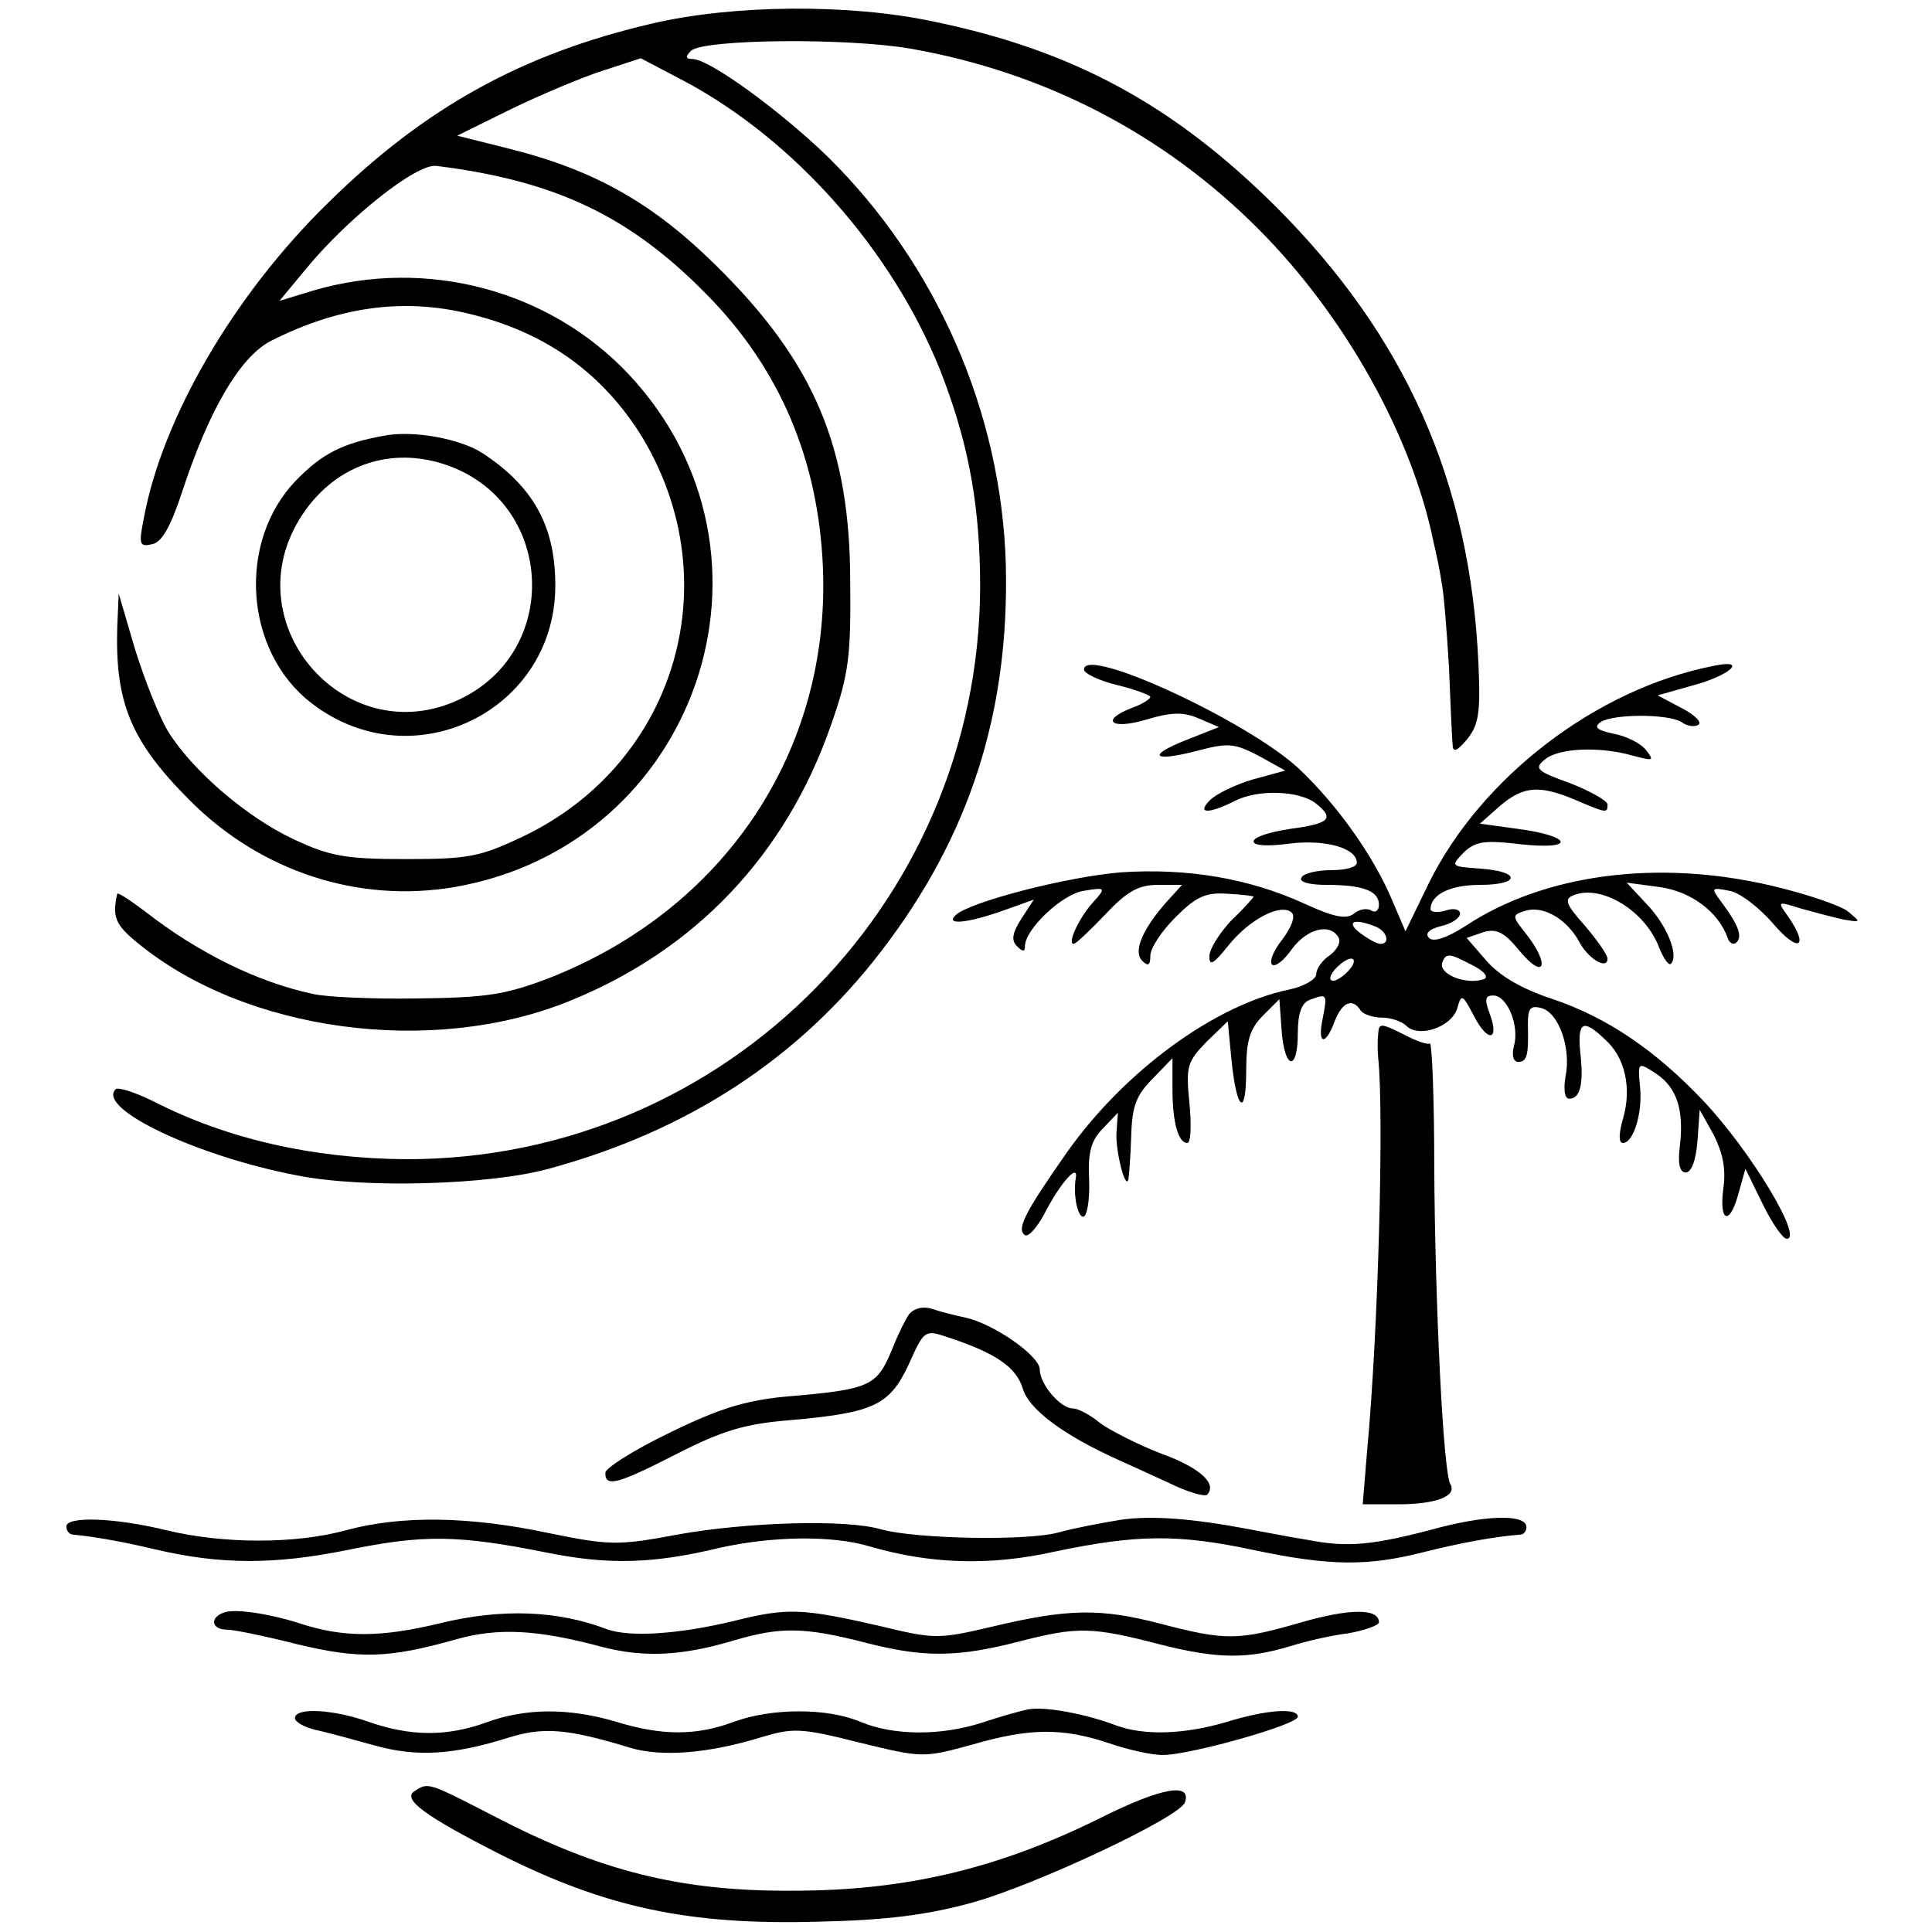<?xml version="1.0" standalone="no"?>
<!DOCTYPE svg PUBLIC "-//W3C//DTD SVG 20010904//EN"
 "http://www.w3.org/TR/2001/REC-SVG-20010904/DTD/svg10.dtd">
<svg version="1.0" xmlns="http://www.w3.org/2000/svg"
 width="262pt" height="262pt" viewBox="0 0 262 262"
 preserveAspectRatio="xMidYMid meet">
<g transform="translate(0,262) scale(0.1,-0.1)"
fill="#000000" stroke="none">
<path d="M884 2588 c-176 -41 -308 -114 -439 -243 -128 -125 -225 -292 -250
-428 -7 -35 -6 -39 11 -35 13 2 25 23 40 68 37 114 80 187 122 208 91 46 178
58 266 37 102 -24 178 -77 232 -160 125 -197 54 -448 -156 -549 -59 -28 -74
-31 -160 -31 -82 0 -103 4 -152 27 -64 30 -137 93 -170 146 -12 20 -32 70 -45
112 l-22 75 -2 -45 c-3 -103 18 -155 99 -236 96 -96 228 -139 358 -117 330 57
465 451 237 695 -108 115 -275 159 -428 114 l-46 -14 34 41 c57 70 152 146
179 142 161 -20 262 -68 366 -174 99 -100 152 -224 158 -371 10 -249 -134
-464 -373 -557 -58 -22 -84 -26 -178 -27 -60 -1 -123 2 -140 6 -76 16 -156 56
-227 111 -21 16 -38 27 -39 25 -7 -31 -3 -42 28 -67 146 -120 398 -154 584
-79 172 69 295 199 356 375 24 68 27 93 26 193 0 184 -49 299 -182 430 -85 84
-164 129 -279 158 l-72 18 73 36 c39 19 96 43 124 52 l52 17 59 -31 c150 -80
282 -230 347 -392 36 -92 52 -172 54 -273 10 -439 -341 -798 -779 -797 -125 1
-241 27 -341 78 -26 13 -49 20 -52 17 -27 -26 110 -91 246 -117 90 -18 261
-13 341 9 188 51 339 149 451 295 120 156 174 324 169 525 -6 206 -94 407
-241 552 -65 63 -161 133 -184 133 -9 0 -10 3 -2 11 16 16 211 18 298 3 182
-32 344 -116 473 -246 117 -118 207 -280 236 -423 4 -16 9 -41 11 -55 3 -14 7
-65 10 -115 2 -49 4 -97 5 -105 0 -11 6 -9 20 8 15 19 18 35 15 101 -11 248
-99 445 -275 621 -139 138 -275 212 -465 251 -113 24 -270 23 -381 -3z"/>
<path d="M520 2029 c-55 -10 -83 -24 -118 -60 -81 -83 -71 -233 21 -303 138
-106 334 -8 330 165 -1 77 -31 130 -98 174 -30 20 -95 32 -135 24z m97 -44
c133 -56 141 -243 13 -310 -157 -82 -318 99 -220 247 47 71 128 96 207 63z"/>
<path d="M1470 1712 c0 -5 20 -15 45 -21 25 -6 45 -14 45 -16 0 -3 -11 -10
-25 -15 -44 -17 -28 -30 19 -16 33 10 50 11 71 2 l28 -12 -43 -17 c-56 -22
-47 -31 14 -15 42 11 50 10 83 -7 l36 -20 -44 -12 c-24 -7 -50 -20 -58 -28
-19 -19 -2 -19 34 -1 31 16 88 14 110 -4 25 -20 18 -27 -35 -34 -27 -4 -50
-11 -50 -17 0 -6 19 -7 49 -3 48 6 91 -6 91 -26 0 -6 -15 -10 -34 -10 -19 0
-38 -4 -41 -10 -4 -6 10 -10 34 -10 49 0 71 -8 71 -27 0 -8 -5 -11 -10 -8 -6
4 -17 2 -24 -4 -10 -8 -27 -5 -68 14 -75 34 -158 48 -248 42 -73 -6 -205 -40
-224 -58 -15 -14 16 -11 64 6 l42 15 -17 -26 c-12 -19 -14 -29 -6 -37 8 -8 11
-8 11 0 0 23 51 71 80 75 30 5 30 4 12 -16 -19 -21 -35 -56 -26 -56 3 0 22 18
43 40 29 31 45 40 71 40 l33 0 -20 -22 c-33 -37 -47 -68 -34 -81 8 -8 11 -6
11 7 0 10 15 33 34 52 28 28 41 34 70 32 20 -1 36 -3 36 -4 0 -1 -13 -16 -30
-32 -16 -17 -30 -39 -30 -49 0 -14 6 -10 26 15 29 36 72 58 86 44 5 -5 -1 -20
-13 -36 -12 -15 -18 -30 -14 -34 4 -4 16 5 27 21 20 27 51 36 63 16 4 -6 -1
-16 -11 -24 -11 -7 -19 -19 -19 -26 0 -7 -17 -17 -37 -21 -101 -21 -224 -111
-302 -222 -56 -80 -68 -103 -56 -111 5 -3 18 12 29 34 19 36 43 64 40 44 -4
-22 2 -53 10 -53 5 0 9 22 8 50 -2 38 3 54 19 70 l20 21 -2 -28 c-1 -25 12
-76 16 -63 1 3 3 29 4 58 1 42 7 57 29 79 l27 28 0 -42 c0 -45 8 -73 20 -73 5
0 6 24 3 54 -5 50 -3 56 23 83 l29 28 5 -52 c7 -70 20 -79 20 -15 0 41 5 57
23 75 l22 22 3 -42 c4 -54 22 -57 22 -4 0 26 5 41 16 45 24 9 24 8 18 -24 -8
-36 3 -40 16 -5 10 26 24 32 35 15 3 -5 16 -10 29 -10 12 0 27 -5 33 -11 17
-17 61 -2 69 23 6 21 7 20 23 -10 19 -37 35 -33 21 4 -7 19 -6 24 5 24 19 0
36 -41 28 -69 -3 -12 -1 -21 6 -21 12 0 14 9 13 51 0 21 3 26 18 22 24 -6 41
-55 33 -93 -3 -18 -1 -30 5 -30 15 0 20 20 15 63 -4 42 4 46 34 17 27 -24 36
-66 24 -107 -6 -21 -6 -33 0 -33 14 0 27 41 23 77 -3 33 -3 33 22 17 28 -19
38 -49 32 -99 -3 -23 0 -35 8 -35 8 0 14 17 16 43 l3 42 19 -34 c12 -24 17
-46 13 -73 -6 -46 9 -51 21 -5 l9 32 23 -47 c13 -27 28 -48 33 -48 23 0 -49
119 -112 186 -65 69 -131 114 -205 139 -43 14 -73 32 -91 53 l-26 30 23 8 c18
5 28 0 50 -27 33 -39 40 -17 8 24 -20 25 -20 26 -1 32 24 7 55 -11 72 -41 12
-24 39 -40 39 -24 0 5 -14 25 -31 45 -26 29 -28 36 -15 41 38 15 97 -21 116
-71 6 -15 13 -25 16 -22 11 11 -5 52 -33 81 l-27 29 45 -6 c42 -6 79 -33 92
-69 2 -7 8 -10 12 -6 8 8 3 23 -20 54 -15 20 -15 21 10 16 14 -2 41 -23 60
-45 34 -40 49 -32 20 10 -15 21 -15 21 17 11 18 -5 44 -12 58 -15 24 -4 24 -4
6 11 -10 8 -57 24 -104 35 -154 36 -308 16 -415 -55 -25 -16 -43 -22 -49 -16
-6 6 0 12 16 16 14 3 26 11 26 17 0 6 -9 8 -20 4 -11 -3 -20 -2 -20 2 0 20 27
33 67 33 55 0 56 18 1 22 -41 3 -41 3 -23 22 16 15 28 17 78 11 74 -8 70 11
-5 21 l-51 7 27 24 c32 27 53 29 103 8 42 -18 43 -18 43 -6 0 5 -23 18 -51 29
-45 16 -49 20 -34 32 19 16 76 18 120 5 27 -7 29 -7 17 8 -7 9 -27 19 -44 22
-23 5 -27 9 -17 16 18 11 90 11 109 0 8 -6 18 -7 23 -4 6 3 -5 14 -23 23 l-32
17 46 13 c53 14 77 37 30 27 -159 -31 -315 -151 -386 -294 l-32 -66 -18 42
c-25 60 -75 130 -127 179 -69 64 -291 167 -291 134z m394 -348 c17 -6 22 -24
8 -24 -5 0 -17 7 -28 15 -19 15 -8 20 20 9z m148 -72 c-24 -8 -62 7 -56 23 5
13 10 12 37 -2 19 -9 27 -18 19 -21z m-182 13 c-7 -8 -17 -15 -22 -15 -6 0 -5
7 2 15 7 8 17 15 22 15 6 0 5 -7 -2 -15z"/>
<path d="M1869 1218 c-1 -7 -1 -22 0 -33 8 -76 0 -372 -15 -532 l-6 -73 48 0
c51 0 80 11 71 27 -10 15 -21 249 -22 430 0 94 -3 169 -6 168 -3 -2 -18 3 -33
11 -34 17 -36 17 -37 2z"/>
<path d="M1233 838 c-5 -7 -15 -27 -22 -45 -22 -53 -28 -57 -146 -67 -53 -5
-90 -16 -157 -49 -48 -23 -87 -48 -87 -54 -1 -21 18 -15 98 26 61 31 91 40
151 45 115 10 136 20 162 75 21 47 22 48 52 38 67 -22 94 -41 103 -70 8 -28
55 -63 128 -96 11 -5 42 -19 68 -31 26 -13 50 -20 54 -17 14 15 -10 37 -63 56
-31 12 -68 31 -82 41 -13 11 -30 20 -37 20 -17 0 -45 33 -45 53 0 18 -61 61
-100 70 -14 3 -34 8 -46 12 -12 4 -24 1 -31 -7z"/>
<path d="M1520 559 c-25 -4 -62 -11 -84 -17 -42 -12 -194 -9 -241 4 -47 14
-181 10 -276 -7 -80 -15 -92 -15 -175 2 -108 23 -200 24 -274 4 -69 -19 -167
-19 -245 0 -70 17 -135 19 -135 5 0 -5 3 -10 8 -11 33 -3 74 -11 112 -20 89
-21 162 -21 261 -1 103 21 149 21 273 -4 81 -16 141 -15 232 7 72 16 153 17
203 2 82 -24 163 -27 252 -7 110 23 166 24 269 2 104 -22 155 -22 230 -3 48
12 94 21 133 24 4 1 7 5 7 10 0 17 -49 17 -116 0 -93 -25 -126 -28 -182 -17
-26 4 -60 11 -77 14 -79 15 -134 19 -175 13z"/>
<path d="M303 433 c-19 -7 -16 -23 5 -23 9 0 53 -9 96 -20 84 -20 123 -19 215
7 57 16 110 13 196 -10 57 -15 108 -13 179 8 64 19 96 19 181 -3 78 -20 124
-20 211 3 75 19 95 19 187 -5 79 -20 119 -20 178 -2 19 6 53 14 77 17 23 4 42
11 42 15 0 19 -39 19 -105 0 -86 -25 -103 -25 -191 -2 -81 21 -124 21 -229 -4
-72 -17 -78 -17 -152 1 -105 24 -125 25 -197 7 -74 -18 -143 -23 -174 -11 -66
25 -141 28 -224 8 -82 -20 -133 -20 -193 0 -41 13 -88 20 -102 14z"/>
<path d="M1395 302 c-11 -2 -39 -10 -63 -18 -55 -18 -120 -18 -165 1 -45 19
-120 19 -172 0 -51 -19 -97 -19 -159 0 -64 19 -123 19 -177 -1 -53 -19 -102
-19 -159 1 -48 17 -100 20 -100 5 0 -5 12 -12 28 -16 15 -3 51 -13 80 -21 57
-16 107 -13 183 11 46 14 78 12 163 -14 43 -13 106 -8 178 14 43 13 54 13 133
-7 86 -21 87 -21 153 -3 79 23 123 23 186 2 26 -9 58 -16 73 -16 36 0 183 41
183 52 0 12 -41 10 -96 -7 -57 -17 -112 -19 -150 -5 -42 16 -97 26 -119 22z"/>
<path d="M562 191 c-17 -11 15 -34 113 -84 146 -74 259 -98 435 -93 92 2 147
9 209 26 86 24 282 116 288 136 9 27 -32 20 -114 -21 -139 -69 -264 -99 -418
-99 -153 -1 -262 27 -403 100 -93 48 -91 47 -110 35z"/>
</g>
</svg>

